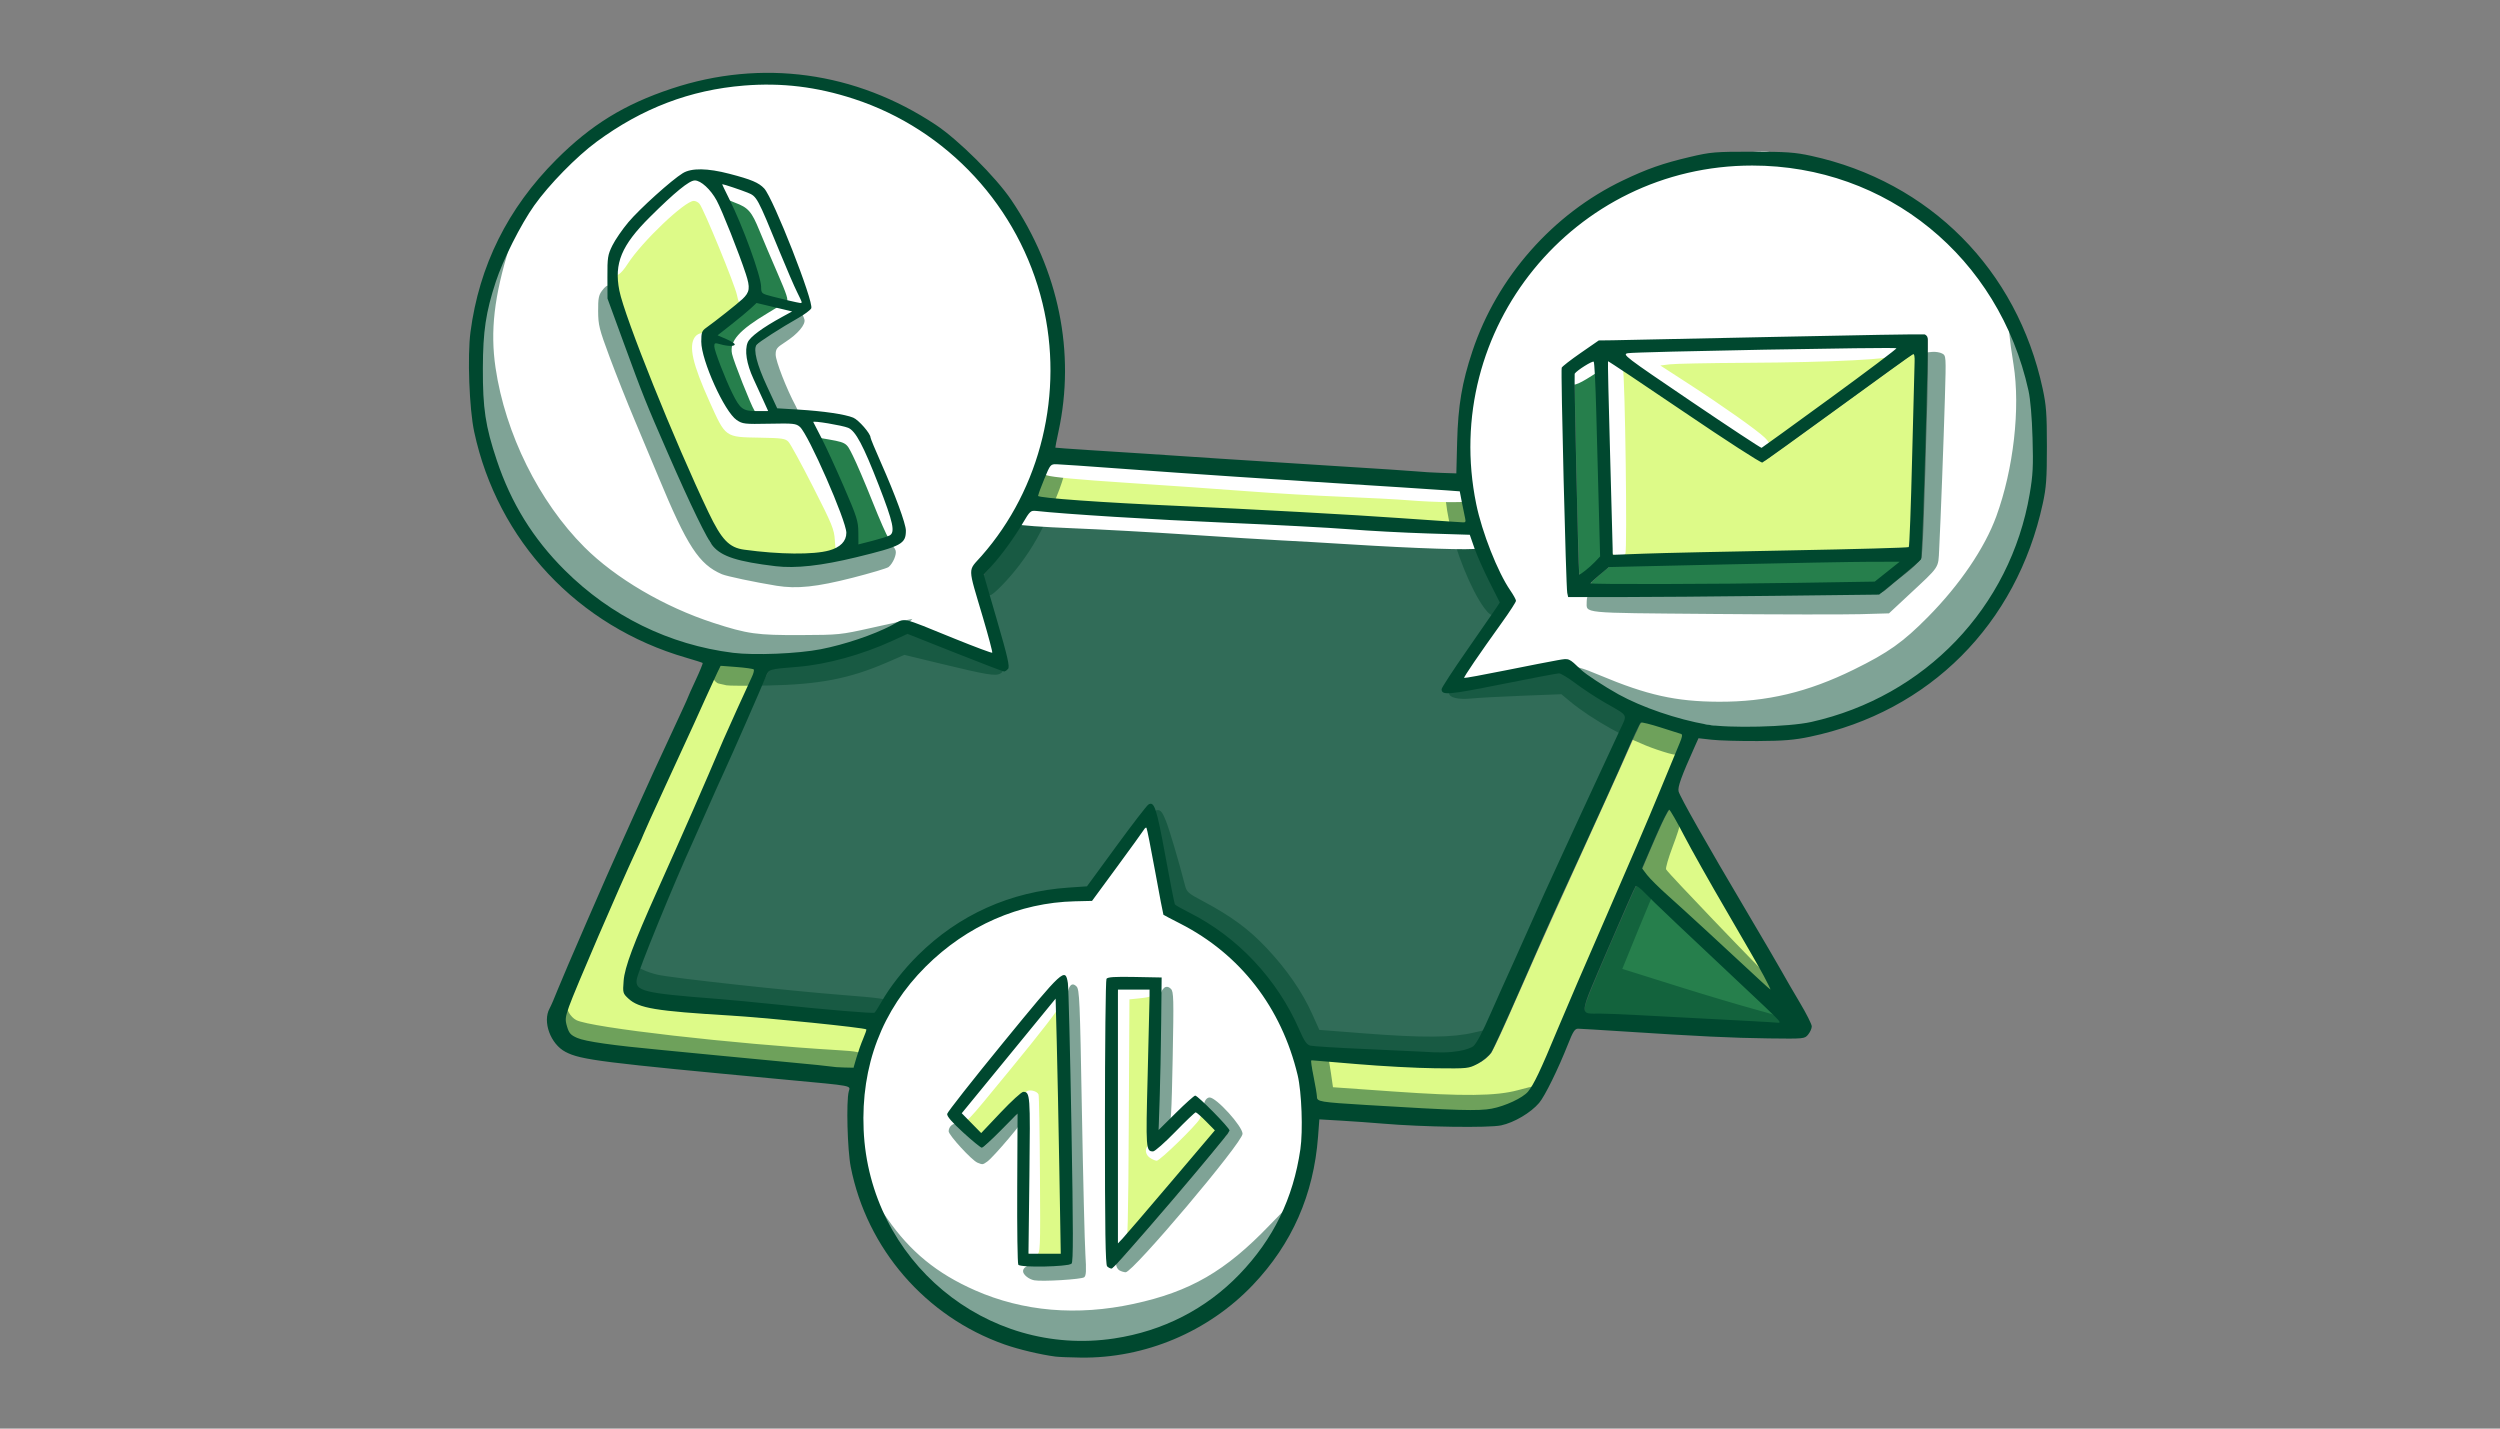 <?xml version="1.0" encoding="UTF-8" standalone="no"?>
<!-- Created with Inkscape (http://www.inkscape.org/) -->

<svg
   width="474.133mm"
   height="270.933mm"
   viewBox="0 0 474.133 270.933"
   version="1.1"
   id="svg1"
   xml:space="preserve"
   inkscape:version="1.4 (86a8ad7, 2024-10-11)"
   sodipodi:docname="Talk_Text_Data_Packages.svg"
   xmlns:inkscape="http://www.inkscape.org/namespaces/inkscape"
   xmlns:sodipodi="http://sodipodi.sourceforge.net/DTD/sodipodi-0.dtd"
   xmlns="http://www.w3.org/2000/svg"
   xmlns:svg="http://www.w3.org/2000/svg"><rect x="0" y="0" width="474.133" height="270.933" fill="#808080" stroke="none"/><sodipodi:namedview
     id="namedview1"
     pagecolor="#ffffff"
     bordercolor="#666666"
     borderopacity="1.0"
     inkscape:showpageshadow="2"
     inkscape:pageopacity="0.0"
     inkscape:pagecheckerboard="0"
     inkscape:deskcolor="#d1d1d1"
     inkscape:document-units="mm"
     inkscape:zoom="0.50268269"
     inkscape:cx="706.21091"
     inkscape:cy="435.66251"
     inkscape:window-width="1920"
     inkscape:window-height="991"
     inkscape:window-x="1911"
     inkscape:window-y="-9"
     inkscape:window-maximized="1"
     inkscape:current-layer="layer1" /><defs
     id="defs1" /><g
     inkscape:label="Talk_Text_Data_Packages"
     inkscape:groupmode="layer"
     id="layer1"
     transform="translate(132.027,-12.965)"><g
       id="g25"><path
         style="opacity:1;fill:#ddfa88;fill-opacity:1;stroke-width:1.885;-inkscape-stroke:none"
         d="m 1176.035,516.022 c -2.997,1.666 -3.503,5.769 -5.245,8.516 -26.534,60.038 -54.568,119.446 -80.859,179.624 -7.433,16.361 -14.191,33.06 -22.422,49.042 -3.995,5.489 -10.458,9.08 -17.038,10.454 -17.708,1.157 -35.456,-0.185 -53.201,-1.003 -19.199,-1.152 -38.487,-2.845 -57.625,-4.389 -3.342,1.161 -0.78,5.517 -0.808,8.112 1.638,7.357 2.18,14.976 4.266,22.211 2.493,3.33 7.418,2.615 11.072,3.366 30.535,2.445 61.15,4.041 91.743,5.374 11.567,0.21 23.514,0.42 34.394,-4.139 7.864,-3.092 16.386,-7.261 19.964,-15.445 11.115,-21.15 19.278,-43.671 28.993,-65.468 26.013,-60.666 52.965,-120.947 77.486,-182.239 1.376,-2.324 0.344,-5.432 -2.497,-5.849 -9.106,-3.078 -18.267,-6.217 -27.673,-8.213 l -0.495,0.044 z"
         id="path2"
         transform="matrix(0.265,0,0,0.265,-132.027,12.965)" /><path
         style="opacity:1;fill:#ddfa88;fill-opacity:1;stroke-width:2.665;-inkscape-stroke:none"
         d="m 515.032,476.514 c -36.086,78.969 -73.047,157.632 -106.089,237.962 -3.016,7.632 -7.341,16.424 -2.998,24.466 3.968,8.002 14.253,8.144 21.832,9.911 35.672,5.048 71.645,7.621 107.471,11.344 22.485,2.059 44.954,4.499 67.398,6.653 3.524,-0.547 8.372,1.504 10.891,-1.412 2.12,-8.835 6.084,-17.035 8.309,-25.786 0.067,-5.306 -6.963,-4.152 -10.369,-5.002 -40.854,-4.915 -81.91,-7.88 -122.918,-10.924 -11.596,-1.537 -24.165,-1.361 -34.609,-7.278 -3.122,-2.26 -6.678,-5.217 -5.282,-9.502 0.063,-13.2 6.352,-25.257 10.793,-37.389 19.147,-44.864 39.603,-89.174 58.658,-134.071 7.794,-18.13 16.328,-35.943 23.96,-54.138 0.037,-4.548 -6.298,-3.686 -9.353,-4.394 -5.825,-0.318 -12.023,-1.879 -17.695,-0.441 z"
         id="path3"
         transform="matrix(0.265,0,0,0.265,-132.027,12.965)" /><path
         style="opacity:1;fill:#ddfa88;fill-opacity:1;stroke-width:1.885;-inkscape-stroke:none"
         d="m 756.007,331.108 c -4.327,-0.453 -5.551,4.564 -7.223,7.514 -2.239,5.472 -5.317,10.887 -6.031,16.809 0.936,3.111 5.132,2.193 7.617,2.929 34.319,3.561 68.836,4.638 103.276,6.477 64.185,2.927 128.326,6.65 192.414,11.232 2.222,0.199 6.231,0.572 5.968,-2.767 -1.145,-7.18 -2.367,-14.367 -3.986,-21.454 -1.925,-2.568 -5.776,-1.177 -8.553,-1.886 -83.849,-5.65 -167.727,-10.691 -251.54,-16.863 -10.644,-0.668 -21.278,-1.711 -31.941,-1.99 z"
         id="path5"
         transform="matrix(0.265,0,0,0.265,-132.027,12.965)" /><path
         style="opacity:1;fill:#ddfa88;fill-opacity:1;stroke-width:1.885;-inkscape-stroke:none"
         d="m 497.862,127.653 c -6.562,1.509 -11.36,6.87 -16.453,10.934 -12.647,11.617 -25.984,23.173 -34.752,38.157 -5.08,8.516 -6.406,18.742 -4.939,28.451 2,12.463 7.121,24.16 11.231,36.025 15.624,41.214 32.447,82.004 51.12,121.936 5.491,10.619 9.84,23.05 20.417,29.773 6.566,3.36 14.272,3.209 21.427,4.237 16.874,1.415 34.28,2.842 50.842,-1.567 6.979,-1.879 13.182,-8.98 11.102,-16.504 -3.801,-14.332 -10.068,-27.877 -15.947,-41.447 -5.041,-10.509 -9.718,-21.28 -15.877,-31.19 -3.35,-5.382 -10.478,-4.19 -15.862,-4.516 -9.247,-0.3 -18.58,0.469 -27.777,-0.568 -6.687,-2.558 -9.717,-9.769 -13.201,-15.321 -6.383,-12.131 -12.117,-24.873 -14.525,-38.483 -0.126,-3.14 -0.793,-6.846 0.87,-9.651 9.798,-8.068 20.405,-15.34 29.527,-24.253 3.841,-3.591 3.972,-9.297 2.26,-13.951 -5.962,-18.656 -13.02,-36.991 -21.14,-54.815 -3.482,-6.711 -8.314,-13.438 -15.361,-16.678 -0.954,-0.318 -1.946,-0.617 -2.964,-0.569 z"
         id="path6"
         transform="matrix(0.265,0,0,0.265,-132.027,12.965)" /><path
         style="opacity:1;fill:#ddfa88;fill-opacity:1;stroke-width:1.885;-inkscape-stroke:none"
         d="m 1335.192,247.92 c -53.924,0.524 -107.85,1.464 -161.75,3.168 -3.029,0.538 -7.596,-0.674 -9.338,2.575 -0.339,3.287 3.704,4.748 5.644,6.768 27.088,19.313 54.792,37.759 82.535,56.114 3.46,1.94 6.634,4.744 10.488,5.803 4.31,-1.656 7.759,-5.181 11.68,-7.618 28.088,-20.319 56.186,-40.644 83.678,-61.764 2.395,-1.04 1.924,-4.774 -0.808,-4.758 -7.355,-0.51 -14.76,-0.203 -22.129,-0.287 z"
         id="path8"
         transform="matrix(0.265,0,0,0.265,-132.027,12.965)" /><path
         style="opacity:1;fill:#ddfa88;fill-opacity:1;stroke-width:1.885;-inkscape-stroke:none"
         d="m 1371.239,252.499 c -5.425,2.212 -9.803,6.503 -14.716,9.659 -31.162,22.497 -62.138,45.232 -93.434,67.535 -21.968,-13.149 -42.989,-27.975 -64.354,-42.137 -14.919,-9.801 -29.472,-20.207 -44.751,-29.434 -2.895,-1.224 -3.616,2.63 -3.134,4.685 0.957,44.948 2.221,89.91 3.557,134.837 1.562,3.403 5.943,1.124 8.768,1.537 66.645,-2.457 133.356,-2.54 200.009,-4.972 2.521,-0.326 7.404,0.512 7.017,-3.458 2.032,-43.463 2.684,-86.977 3.861,-130.468 -0.381,-2.398 1.153,-7.828 -2.824,-7.783 z"
         id="path9"
         transform="matrix(0.265,0,0,0.265,-132.027,12.965)" /><path
         style="opacity:1;fill:#ddfa88;fill-opacity:1;stroke-width:1.885;-inkscape-stroke:none"
         d="m 800.36,707.957 c -1.487,3.842 -0.263,8.328 -0.661,12.427 0,56.687 0,113.375 0,170.062 1.217,4.142 4.951,0.248 6.342,-1.734 22.284,-25.445 43.956,-51.421 65.914,-77.148 1.395,-3.252 -3.114,-4.96 -4.655,-7.295 -3.384,-3.032 -6.262,-7.051 -10.484,-8.86 -4.643,2.985 -8.11,7.702 -12.285,11.376 -5.916,5.458 -11.181,11.76 -17.872,16.308 -2.192,1.3 -2.235,-1.875 -2.437,-3.189 -1.172,-17.105 0.021,-34.258 0.233,-51.374 0.486,-19.693 1.194,-39.385 1.127,-59.087 -1.078,-3.528 -5.72,-1.441 -8.465,-2.002 -5.54,0.313 -11.382,-0.644 -16.756,0.514 z"
         id="path10"
         transform="matrix(0.265,0,0,0.265,-132.027,12.965)" /><path
         style="opacity:1;fill:#ddfa88;fill-opacity:1;stroke-width:1.885;-inkscape-stroke:none"
         d="m 754.932,715.292 c -22.349,27.105 -44.535,54.354 -66.814,81.521 -1.329,3.255 3.153,4.927 4.706,7.252 3.517,3.075 6.3,7.22 10.309,9.578 3.648,-1.567 5.784,-5.546 8.82,-8.089 6.85,-6.76 13.185,-14.138 20.628,-20.252 1.078,-1.15 2.619,-0.935 2.69,0.824 1.476,7.893 0.649,15.972 0.961,24.011 0.029,29.426 -0.443,58.848 -0.747,88.272 1.047,3.555 5.72,1.461 8.465,2.022 5.664,-0.231 11.502,0.469 17.056,-0.356 2.218,-2.235 0.489,-6.187 0.956,-9.134 -0.943,-56.279 -1.785,-112.564 -3.485,-168.825 -0.433,-2.38 0.852,-8.698 -3.545,-6.822 z"
         id="path11"
         transform="matrix(0.265,0,0,0.265,-132.027,12.965)" /><path
         style="opacity:1;fill:#ddfa88;fill-opacity:1;stroke-width:0.942;-inkscape-stroke:none"
         d="m 1194.909,579.056 c -4.122,6.202 -6.747,13.243 -9.86,19.973 -3.273,7.579 -6.638,15.149 -9.743,22.782 -0.345,2.049 1.809,3.386 2.726,5.022 8.533,10.198 18.908,18.659 28.6,27.663 20.05,18.239 39.82,36.785 59.813,55.084 1.006,1.258 3.337,1.652 3.985,-0.144 0.638,-1.825 -1.093,-3.457 -1.642,-5.115 -7.72,-15.06 -16.495,-29.548 -24.915,-44.22 -13.408,-22.972 -26.656,-46.039 -39.088,-69.514 -2.221,-3.843 -4.101,-7.933 -6.843,-11.444 -0.866,-0.874 -2.112,-0.913 -3.034,-0.088 z"
         id="path12"
         transform="matrix(0.265,0,0,0.265,-132.027,12.965)" /><path
         style="opacity:1;fill:#316c58;fill-opacity:1;stroke-width:2.665;-inkscape-stroke:none"
         d="m 742.677,364.827 c -7.499,-0.147 -9.765,8.572 -13.51,13.441 -7.04,11.681 -15.952,21.882 -24.479,32.42 -2.231,3.623 1.585,7.797 1.82,11.579 4.796,18.113 11.24,35.935 14.339,54.379 0.058,0.932 0.5,3.624 -1.367,2.646 -23.045,-7.969 -45.466,-17.573 -68.218,-26.341 -6.535,1.529 -12.571,5.49 -18.973,7.679 -21.095,9.04 -43.71,14.364 -66.537,16.254 -5.2,1.124 -12.044,-0.197 -15.977,4.114 -7.198,12.757 -11.904,26.773 -18.201,39.987 -25.395,57.836 -52.374,115.054 -74.7,174.178 -1.446,4.282 -4.392,9.949 0.196,13.472 6.814,5.093 15.999,4.635 24.048,6.026 38.296,3.557 76.566,7.115 114.866,10.777 10.22,0.634 20.491,2.268 30.725,1.78 5.083,-3.365 6.712,-10.011 10.543,-14.579 23.752,-36.084 61.601,-62.504 104.029,-71.204 11.652,-2.793 23.666,-3.15 35.506,-4.429 7.043,-2.285 9.727,-10.235 14.326,-15.359 10.848,-14.481 21.167,-29.379 32.899,-43.164 1.834,-1.64 2.225,2.624 2.889,3.669 5.12,19.899 8.388,40.515 12.365,60.768 -0.189,4.626 3.107,8.054 7.105,9.772 17.882,9.07 34.752,20.163 48.541,34.818 15.639,15.165 26.963,33.937 36.112,53.531 2.436,4.003 4.101,10.386 9.935,10.112 30.496,2.708 61.138,3.49 91.707,5.08 7.894,-0.776 16.605,-0.571 23.571,-4.842 7.152,-6.383 9.325,-16.384 13.745,-24.57 26.912,-59.78 53.712,-119.577 81.492,-178.957 4.838,-11.21 10.647,-22.131 14.542,-33.681 -0.595,-5.117 -6.814,-6.624 -10.317,-9.378 -12.835,-7.028 -24.397,-16.058 -36.846,-23.685 -10.621,0.802 -21.205,3.813 -31.795,5.57 -16.431,2.874 -32.676,7.243 -49.326,8.343 -0.992,0.004 -3.578,0.024 -1.874,-1.673 12.22,-20.852 26.897,-40.159 40.407,-60.18 0.429,-4.406 -3.642,-8.182 -5.004,-12.328 -6.119,-12.28 -11.681,-24.639 -16.102,-37.646 -2.699,-2.86 -7.497,-0.949 -11.063,-1.741 -50.302,-1.31 -100.414,-5.786 -150.721,-7.774 -50.282,-2.218 -100.549,-4.977 -150.697,-8.862 z"
         id="path15"
         transform="matrix(0.265,0,0,0.265,-132.027,12.965)" /><path
         style="opacity:1;fill:#267f4c;fill-opacity:1;stroke-width:1.333;-inkscape-stroke:none"
         d="m 1172.568,633.405 c -2.679,0.675 -2.916,4.12 -4.227,6.135 -10.343,23.311 -20.566,46.682 -30.31,70.25 -1.571,4.591 -4.17,9.155 -3.986,14.129 0.248,3.215 3.734,4.46 6.524,4.364 27.532,0.518 55.184,2.415 82.778,3.775 17.334,0.927 34.792,1.894 52.015,2.902 2.296,-0.167 2.752,-3.173 1.069,-4.453 -10.429,-10.906 -21.772,-20.898 -32.655,-31.345 -21.932,-20.635 -43.858,-41.261 -65.489,-62.205 -1.704,-1.373 -3.313,-3.582 -5.719,-3.552 z"
         id="path16"
         transform="matrix(0.265,0,0,0.265,-132.027,12.965)" /><path
         style="opacity:1;fill:#267f4c;fill-opacity:1;stroke-width:1.885;-inkscape-stroke:none"
         d="m 1349.87,401.086 c -65.465,0.304 -130.905,2.256 -196.354,3.603 -5.27,2.986 -9.505,7.691 -14.176,11.579 -2.286,3.744 3.27,3.837 5.69,3.738 34.838,0.815 69.696,0.172 104.54,-0.011 31.409,-0.285 62.815,-0.771 94.22,-1.357 5.208,-2.982 9.617,-7.414 14.437,-11.065 1.579,-1.561 5.392,-3.26 3.244,-5.907 -3.611,-1.258 -7.804,-0.235 -11.601,-0.578 z"
         id="path18"
         transform="matrix(0.265,0,0,0.265,-132.027,12.965)" /><path
         style="opacity:1;fill:#267f4c;fill-opacity:1;stroke-width:1.885;-inkscape-stroke:none"
         d="m 1141.339,257.569 c -5.1,2.115 -9.766,5.408 -13.899,9.067 -1.5,3.684 -0.137,8.029 -0.474,11.981 0.906,43.198 1.589,86.408 3.147,129.588 -0.183,2.212 0.874,6.004 3.817,4.484 5.421,-3.636 10.453,-8.087 14.575,-13.103 0.706,-4.783 -0.312,-9.871 -0.162,-14.775 -1.304,-40.406 -1.717,-80.846 -3.683,-121.227 -0.273,-2.176 0.015,-6.323 -3.321,-6.014 z"
         id="path19"
         transform="matrix(0.265,0,0,0.265,-132.027,12.965)" /><path
         style="opacity:1;fill:#267f4c;fill-opacity:1;stroke-width:1.333;-inkscape-stroke:none"
         d="m 541.488,215.553 c -8.737,8.261 -18.395,15.498 -27.692,23.117 -1.781,1.788 0.299,3.755 2.09,4.254 2.199,1.044 4.389,1.914 6.546,3.065 -3.511,-0.106 -6.934,-2.034 -10.44,-1.368 -2.892,1.364 -1.539,5.121 -0.919,7.447 3.932,12.131 8.763,24.021 14.762,35.282 2.094,4.137 5.516,8.103 10.384,8.704 4.782,0.532 9.661,0.536 14.438,0.354 2.864,-0.736 1.043,-3.928 0.202,-5.643 -4.23,-9.803 -9.406,-19.251 -12.651,-29.449 -1.25,-4.978 -2.227,-10.486 -0.445,-15.437 3.442,-4.877 8.848,-7.893 13.699,-11.181 5.537,-3.62 11.524,-6.516 17.107,-10.035 1.546,-1.957 -0.728,-3.726 -2.656,-3.754 -7.826,-1.807 -15.644,-3.863 -23.49,-5.448 -0.312,0.03 -0.624,0.061 -0.936,0.091 z"
         id="path20"
         transform="matrix(0.265,0,0,0.265,-132.027,12.965)" /><path
         style="opacity:1;fill:#267f4c;fill-opacity:1;stroke-width:1.333;-inkscape-stroke:none"
         d="m 518.131,130.475 c -2.37,0.448 -1.924,3.155 -0.977,4.683 9.454,19.578 18.23,39.573 24.344,60.422 1.393,4.435 2.067,9.035 2.745,13.61 1.114,3.895 5.872,4.044 9.077,5.096 6.941,1.66 13.832,3.718 20.883,4.811 2.309,-0.086 2.648,-2.919 1.52,-4.485 -9.243,-19.72 -17.159,-40.02 -25.714,-60.04 -2.654,-5.456 -4.526,-11.73 -9.226,-15.844 -4.648,-3.11 -10.281,-4.27 -15.445,-6.262 -2.382,-0.672 -4.724,-1.814 -7.206,-1.991 z"
         id="path21"
         transform="matrix(0.265,0,0,0.265,-132.027,12.965)" /><path
         style="opacity:1;fill:#267f4c;fill-opacity:1;stroke-width:1.885;-inkscape-stroke:none"
         d="m 582.132,300.876 c -2.001,2.882 1.73,5.889 2.495,8.73 9.543,19.375 18.767,38.931 26.465,59.07 2.865,6.885 1.961,14.468 3.205,21.639 1.793,2.831 5.419,0.086 7.927,-0.089 5.733,-1.905 12.205,-2.347 17.278,-5.829 3.85,-3.824 1.272,-9.72 0.16,-14.177 -5.971,-18.445 -12.986,-36.614 -21.595,-53.996 -2.91,-5.707 -7.265,-11.762 -14.18,-12.488 -6.878,-1.369 -13.856,-3.006 -20.855,-3.115 l -0.479,0.134 z"
         id="path22"
         transform="matrix(0.265,0,0,0.265,-132.027,12.965)" /><path
         style="opacity:1;fill:#ffffff;fill-opacity:1;stroke-width:2.665;-inkscape-stroke:none"
         d="m 546.339,59.3 c -48.155,0.027 -95.574,19.21 -131.516,50.99 -19.139,17.39 -36.445,37.287 -47.647,60.787 -13.683,26.156 -22.964,55.212 -22.346,84.982 0.225,20.11 -0.685,40.67 5.364,60.122 9.563,35.137 27.484,68.3 53.75,93.761 30.849,30.779 71.309,51.906 114.458,58.551 21.45,3.616 43.355,1.902 64.815,-0.691 21.157,-3.33 41.534,-10.569 60.662,-20.096 5.478,-3.542 11.472,0.916 16.852,2.454 16.536,6.326 32.885,13.508 49.694,19.185 4.182,-0.58 1.323,-5.556 0.993,-8.08 -4.086,-16.893 -10.419,-33.242 -13.583,-50.341 -0.323,-4.473 4.232,-7.409 6.391,-10.855 38.178,-42.801 55.809,-102.419 48.805,-159.167 C 746.681,185.456 716.364,133.49 671.628,100.213 640.317,76.809 602.216,62.179 563.158,59.586 557.557,59.318 551.946,59.246 546.339,59.3 Z m -45.186,64.009 c 13.884,0.377 27.84,3.707 40.627,9.446 7.604,3.793 9.356,12.993 13.191,19.842 9.191,21.087 18.111,42.539 24.299,64.496 2.026,4.483 -3.706,6.399 -6.418,8.484 -10.699,6.97 -22.645,12.458 -31.918,21.366 -2.892,5.238 0.325,11.471 1.79,16.723 3.847,10.134 8.219,20.23 13.178,29.78 5.161,1.8 11.287,1.189 16.84,1.87 12.624,1.065 25.342,1.581 37.465,5.522 6.875,3.94 12.065,10.497 14.271,18.119 7.778,19.449 17.197,38.466 22.619,58.651 1.866,4.959 -0.911,10.372 -5.775,12.143 -14.209,5.235 -29.192,8.16 -43.935,11.515 -16.88,3.347 -34.601,4.94 -51.613,1.511 -11.568,-2.088 -24.637,-3.536 -33.357,-12.245 -8.493,-12.758 -14.139,-27.197 -20.816,-40.948 -16.783,-36.469 -32.229,-73.593 -45.603,-111.489 -2.757,-8.452 -6.802,-16.689 -8.7,-25.289 0.343,-10.244 -0.119,-20.678 0.718,-30.805 9.189,-20.876 27.244,-35.867 44.163,-50.374 5.532,-4.516 11.363,-9.129 18.975,-8.317 z"
         id="path23"
         transform="matrix(0.265,0,0,0.265,-132.027,12.965)" /><path
         style="opacity:1;fill:#ffffff;fill-opacity:1;stroke-width:2.665;-inkscape-stroke:none"
         d="m 1254.962,117.333 c -58.499,-0.74 -116.138,26.641 -153.746,71.229 -27.223,32.075 -44.906,72.676 -48.043,114.746 -1.305,24.203 -0.45,48.875 6.975,72.143 5.518,18.605 13.277,36.571 23.559,53.042 2.436,3.206 -1.998,6.288 -3.153,9.134 -10.625,15.695 -22.375,30.888 -32.163,47.193 0.018,4.486 5.554,1.825 8.163,1.672 22.062,-3.868 43.901,-9.135 66.028,-12.197 5.117,1.359 8.219,6.605 12.729,9.259 26.981,20.331 59.398,33.034 92.73,37.942 23.985,2.14 48.374,1.509 72.085,-2.862 61.639,-13.682 115.955,-57.49 141.467,-115.382 8.085,-18.502 13.873,-38.168 16.315,-58.225 0.348,-20.56 1.039,-41.286 -1.751,-61.717 -4.203,-22.867 -12.93,-44.848 -24.422,-65.014 -26.625,-46.341 -72.117,-81.531 -124.018,-94.682 -17.174,-4.623 -34.992,-6.493 -52.754,-6.281 z m 115.437,124.244 c 3.126,0.058 6.292,-0.023 9.376,0.549 0.403,31.542 -1.133,63.072 -1.863,94.606 -0.837,20.874 -0.964,42.015 -2.631,62.691 -6.054,7.702 -14.648,13.035 -21.938,19.502 -3.604,2.767 -6.713,6.9 -11.779,5.627 -71.71,0.883 -143.675,1.949 -215.242,1.093 -2.126,-0.192 -1.041,-3.962 -1.53,-5.625 -1.725,-51.692 -3.309,-103.47 -3.789,-155.22 1.586,-3.231 6.22,-4.936 9.019,-7.547 5.546,-3.789 10.866,-8.416 16.745,-11.392 74.539,-1.663 149.079,-3.453 223.633,-4.285 z"
         id="path24"
         transform="matrix(0.265,0,0,0.265,-132.027,12.965)" /><path
         style="opacity:1;fill:#ffffff;fill-opacity:1;stroke-width:1.885;-inkscape-stroke:none"
         d="m 821.399,592.049 c -3.632,1.104 -4.92,5.503 -7.37,8.072 -10.21,13.723 -19.895,27.854 -30.482,41.286 -1.845,2.831 -5.281,3.32 -8.339,2.893 -59.601,-0.79 -117.409,36.151 -143.049,89.728 -10.401,21.269 -15.354,45.079 -14.73,68.726 -0.305,13.909 1.475,27.788 5.061,41.222 11.494,44.837 43.682,83.728 85.511,103.514 24.61,11.818 52.35,17.133 79.578,14.859 39.298,-2.974 77.526,-20.874 104.15,-50.082 21.013,-22.045 35.21,-50.3 40.691,-80.235 3.56,-18.541 2.923,-37.674 0.374,-56.3 -4.945,-26.108 -16.42,-50.983 -32.823,-71.871 -15.192,-19.556 -35.468,-34.665 -57.568,-45.595 -2.287,-1.518 -5.466,-2.269 -7.116,-4.492 -3.976,-20.085 -7.173,-40.345 -11.775,-60.295 -0.31,-0.864 -1.193,-1.471 -2.114,-1.429 z m -58.815,108.729 c 1.904,6.691 1.248,13.86 1.751,20.733 1.569,57.748 2.818,115.518 2.631,173.295 -0.261,3.158 0.336,6.816 -0.613,9.674 -5.271,1.485 -11.007,0.752 -16.397,1.139 -6.111,-0.018 -12.265,0.394 -18.348,-0.315 -0.555,-35.426 -0.392,-70.987 -0.557,-106.465 -1.269,-4.185 -5.036,-0.122 -6.589,1.729 -6.88,6.698 -13.518,13.65 -20.747,19.962 -8.154,-6.062 -15.818,-12.991 -22.373,-20.748 -1.193,-1.558 1.508,-3.079 1.934,-4.442 18.839,-25.013 38.974,-49.064 58.876,-73.228 6.293,-7.106 11.95,-14.983 19.435,-20.904 0.284,-0.122 0.698,-0.507 0.997,-0.429 z m 46.344,1.509 c 7.303,0.011 14.675,0.018 21.929,0.181 -0.218,34.655 -0.823,69.303 -2,103.935 -0.777,2.24 -0.038,6.459 3.08,4.553 8.303,-7.846 16.046,-16.36 24.906,-23.581 7.724,6.695 14.901,14.082 21.595,21.81 2.095,1.764 -1.531,3.597 -2.147,5.2 -23.791,29.165 -48.405,57.887 -73.379,86.134 -2.285,2.171 -4.224,5.426 -7.003,6.712 -1.686,-1.455 -0.909,-4.318 -1.394,-6.288 -0.695,-57.475 -0.51,-114.96 -0.329,-172.438 0.196,-8.619 -0.209,-17.293 0.794,-25.87 4.639,-0.441 9.272,-0.279 13.948,-0.347 z"
         id="path25"
         transform="matrix(0.265,0,0,0.265,-132.027,12.965)" /></g><path
       style="mix-blend-mode:hard-light;fill:#00482f;fill-opacity:1;opacity:0.5"
       d="m 67.24,267.643 c -6.403,-0.53 -12.464,-2.437 -16.941,-5.33 -2.927,-1.892 -12.401,-11.472 -14.567,-14.73 -1.986,-2.988 -3.349,-6.086 -3.345,-7.605 l 0.003,-1.058 0.783,0.919 c 0.43,0.506 1.814,2.41 3.076,4.231 4.347,6.277 9.431,10.434 16.647,13.61 9.148,4.026 19.343,4.894 30.1,2.564 10.723,-2.323 17.393,-6.186 25.761,-14.919 2.796,-2.918 5.174,-5.216 5.285,-5.105 0.11,0.11 -0.689,1.95 -1.776,4.087 -1.702,3.346 -2.525,4.474 -5.924,8.113 -4.759,5.095 -5.418,5.661 -8.358,7.169 -1.261,0.647 -3.459,2.1 -4.884,3.228 -4.639,3.674 -6.595,4.343 -14.166,4.85 -5.71,0.382 -6.819,0.38 -11.694,-0.023 z m -3.123,-11.866 c -1.034,-0.193 -2.117,-1.075 -2.117,-1.723 0,-0.908 1.53,-1.553 3.694,-1.557 1.17,-0.002 2.735,-0.104 3.478,-0.227 l 1.352,-0.223 -0.236,-2.03 c -0.334,-2.877 -0.475,-43.338 -0.163,-46.675 0.303,-3.236 0.974,-4.334 2.013,-3.295 0.562,0.562 0.648,2.565 1.023,23.705 0.225,12.7 0.522,24.887 0.659,27.081 0.198,3.166 0.15,4.067 -0.229,4.369 -0.506,0.402 -7.975,0.855 -9.474,0.575 z m 16.14,-1.893 c -0.34,-0.198 -0.617,-0.743 -0.617,-1.212 0,-0.915 0.188,-1.155 6.347,-8.109 6.417,-7.245 12.507,-14.578 13.51,-16.267 0.128,-0.215 -0.48,-1.309 -1.351,-2.431 -0.871,-1.122 -1.678,-2.416 -1.794,-2.876 -0.212,-0.845 0.354,-1.886 1.025,-1.886 1.286,0 6.252,5.473 6.252,6.891 0,1.649 -20.801,26.285 -22.171,26.26 -0.321,-0.006 -0.861,-0.173 -1.2,-0.37 z M 53.352,233.47 c -1.061,-0.43 -5.462,-5.227 -5.462,-5.953 0,-0.796 0.668,-1.475 1.453,-1.475 0.334,0 1.532,0.796 2.663,1.769 l 2.057,1.769 1.058,-1.178 c 0.582,-0.648 1.938,-2.158 3.014,-3.356 1.076,-1.198 2.147,-2.179 2.381,-2.179 0.597,0 1.837,1.306 1.837,1.935 0,0.579 -5.961,7.631 -7.161,8.471 -0.85,0.595 -0.857,0.596 -1.841,0.197 z m 33.767,-6.44 c -0.851,-0.851 -0.344,-19.465 0.668,-24.537 0.427,-2.141 1.316,-2.921 2.256,-1.98 0.519,0.519 0.551,1.795 0.332,13.14 -0.203,10.523 -0.33,12.666 -0.781,13.183 -0.622,0.712 -1.86,0.809 -2.476,0.194 z m 43.498,-3.111 c -3.687,-0.134 -8.179,-0.363 -9.983,-0.51 -3.889,-0.316 -3.975,-0.401 -4.625,-4.517 -1.042,-6.598 -3.973,-14.165 -7.274,-18.779 -3.592,-5.021 -14.215,-13.582 -16.854,-13.582 -0.476,0 -1.045,-0.216 -1.264,-0.48 -0.667,-0.804 -3.663,-14.677 -3.705,-17.159 -0.036,-2.069 0.029,-2.293 0.664,-2.293 0.528,0 0.904,0.505 1.506,2.022 0.702,1.768 2.456,7.691 3.6,12.152 0.355,1.384 0.565,1.574 3.455,3.111 5.382,2.863 8.682,5.297 12.085,8.915 3.808,4.048 6.722,8.266 8.605,12.459 l 1.36,3.028 8.508,0.66 c 11.138,0.864 16.717,0.823 20.795,-0.151 1.713,-0.409 3.182,-0.744 3.263,-0.744 0.418,0 0.071,2.497 -0.414,2.982 -2.423,2.423 -6.749,2.759 -20.604,1.604 -10.762,-0.897 -10.341,-0.901 -10.024,0.088 0.14,0.437 0.436,2.063 0.659,3.615 l 0.405,2.821 11.448,0.808 c 13.286,0.937 19.498,0.872 23.619,-0.249 3.388,-0.922 3.528,-0.914 3.528,0.196 0,1.398 -1.997,3.079 -4.487,3.778 -2.272,0.637 -10.743,0.716 -24.265,0.226 z M 19.691,215.786 c -2.219,-0.166 -6.346,-0.697 -9.172,-1.179 -2.826,-0.482 -8.075,-1.126 -11.665,-1.43 -10.758,-0.911 -20.793,-2.464 -23.149,-3.582 -1.582,-0.751 -2.378,-2.425 -2.043,-4.297 0.234,-1.307 1.028,-2.539 1.636,-2.539 0.178,0 0.261,0.278 0.184,0.617 -0.213,0.941 0.691,2.486 1.786,3.053 2.76,1.427 29.539,4.501 49.768,5.711 3.288,0.197 4.141,0.364 4.696,0.92 0.874,0.874 0.699,1.328 -0.798,2.079 -1.561,0.783 -6.009,1.039 -11.244,0.647 z m 184.369,-7.611 c -0.252,-0.252 -7.288,-0.542 -11.707,-0.481 -1.552,0.021 -4.568,-0.216 -6.703,-0.528 -12.409,-1.81 -14.083,-1.961 -14.54,-1.312 -1.229,1.746 -1.388,1.791 -2.698,0.76 -1.201,-0.944 -1.174,-1.794 0.151,-4.91 0.595,-1.397 1.689,-4.232 2.433,-6.299 2.16,-6.006 3.346,-8.848 7.679,-18.399 4.54,-10.008 5.44,-11.642 6.413,-11.642 0.69,0 1.24,0.886 0.896,1.443 -0.109,0.177 0.07,0.321 0.398,0.321 0.878,0 0.528,1.879 -1.21,6.483 -0.796,2.11 -1.344,4.015 -1.217,4.233 0.127,0.218 1.434,1.663 2.904,3.212 1.47,1.549 4.18,4.404 6.024,6.346 1.843,1.942 6.249,6.501 9.79,10.131 4.848,4.971 6.438,6.818 6.438,7.477 0,1.183 -1.2,1.559 -2.23,0.698 -1.265,-1.056 -6.721,-6.241 -13.468,-12.799 -3.493,-3.394 -7.496,-7.281 -8.897,-8.637 -1.401,-1.356 -2.637,-2.376 -2.746,-2.267 -0.109,0.109 -1.531,3.466 -3.159,7.459 l -2.961,7.26 1.121,0.347 c 0.616,0.191 5.01,1.571 9.764,3.067 4.754,1.496 11.325,3.453 14.604,4.349 5.956,1.628 6.919,2.126 6.453,3.338 -0.158,0.412 -0.661,0.577 -1.761,0.577 -0.847,0 -1.643,-0.103 -1.768,-0.229 z M 26.723,204.99 c -4.577,-0.332 -14.685,-1.289 -20.285,-1.92 -3.493,-0.393 -8.504,-0.841 -11.137,-0.996 -2.633,-0.154 -5.131,-0.465 -5.553,-0.69 -0.985,-0.527 -1.832,-2.171 -1.832,-3.558 0,-1.341 0.663,-1.64 2.049,-0.923 0.58,0.3 1.813,0.715 2.741,0.923 2.899,0.65 25.034,3.07 35.427,3.874 6.435,0.498 7.997,0.718 8.693,1.228 0.529,0.387 0.446,0.533 -0.781,1.367 -1.257,0.854 -1.643,0.928 -4.555,0.872 -1.75,-0.034 -3.896,-0.114 -4.769,-0.177 z M 182.155,155.114 c -5.282,-1.789 -12.284,-5.683 -16.456,-9.152 l -1.606,-1.336 -7.39,0.288 c -4.064,0.158 -8.422,0.394 -9.683,0.524 -2.457,0.253 -4.233,-0.171 -4.233,-1.012 0,-0.913 0.966,-1.31 4.815,-1.982 11.602,-2.024 14.444,-2.566 14.764,-2.815 0.194,-0.151 1.385,-0.283 2.646,-0.292 1.968,-0.015 2.869,0.224 6.35,1.686 9.003,3.781 14.465,4.998 22.578,5.029 9.151,0.035 16.873,-1.803 25.612,-6.096 6.552,-3.219 9.345,-5.201 14.076,-9.992 6.046,-6.121 10.757,-13.062 12.955,-19.085 3.265,-8.945 4.577,-20.508 3.264,-28.769 -0.837,-5.27 -0.985,-6.919 -0.715,-7.994 0.242,-0.964 0.27,-0.976 0.755,-0.312 0.277,0.379 1.151,2.76 1.942,5.291 0.791,2.531 1.892,6.031 2.448,7.777 0.555,1.746 1.109,4.018 1.23,5.048 0.314,2.656 -0.435,9.097 -1.585,13.649 -0.54,2.134 -1.088,4.992 -1.219,6.35 -0.314,3.254 -0.802,5.179 -1.986,7.83 -2.167,4.851 -8.941,13.526 -14.644,18.754 -6.661,6.106 -16.538,10.988 -26.549,13.122 -3.848,0.82 -13.595,1.321 -15.561,0.8 -1.474,-0.391 -1.782,-1.065 -0.675,-1.475 0.631,-0.234 0.182,-0.363 -1.963,-0.564 -7.731,-0.725 -18.168,-4.606 -23.05,-8.572 -2.23,-1.812 -2.465,-1.257 -0.332,0.787 1.814,1.738 5.827,3.844 13.473,7.071 3.104,1.31 5.843,2.539 6.085,2.731 0.622,0.492 0.549,2.574 -0.113,3.236 -0.778,0.778 -1.644,0.691 -5.233,-0.524 z M 5.733,142.933 c -0.388,-0.096 -1.043,-0.245 -1.455,-0.332 -0.414,-0.087 -0.946,-0.633 -1.189,-1.221 -0.365,-0.882 -0.351,-1.197 0.082,-1.85 0.513,-0.772 0.654,-0.786 7.363,-0.744 3.762,0.024 6.285,-0.026 5.606,-0.11 -3.563,-0.443 -10.494,-1.654 -13.758,-2.403 -2.037,-0.468 -4.629,-0.953 -5.758,-1.077 -2.674,-0.295 -7.659,-1.749 -9.919,-2.893 -6.185,-3.131 -13.657,-9.794 -18.705,-16.679 -3.502,-4.777 -7.15,-13.734 -8.838,-21.701 -1.01,-4.77 -1.156,-14.462 -0.167,-11.108 0.143,0.485 0.185,-1.102 0.093,-3.528 -0.114,-2.998 0.007,-5.547 0.378,-7.963 0.886,-5.772 3.413,-12.847 5.471,-15.321 1.044,-1.256 0.972,-0.425 -0.328,3.75 -2.925,9.391 -3.685,15.984 -2.652,22.979 1.845,12.487 8.235,25.384 16.841,33.992 5.904,5.905 15.17,11.346 24.466,14.367 6.487,2.108 8.224,2.351 16.581,2.319 7.243,-0.028 7.542,-0.059 13.406,-1.371 3.298,-0.738 6.394,-1.422 6.879,-1.519 l 0.882,-0.177 -0.794,0.865 c -0.437,0.476 -0.794,0.974 -0.794,1.107 0,0.133 0.785,0.242 1.744,0.242 1.292,0 1.863,0.168 2.205,0.65 0.702,0.989 1.499,1.311 7.533,3.043 3.068,0.881 5.926,1.829 6.35,2.107 1.108,0.726 1.324,1.881 0.441,2.354 -0.947,0.507 -2.539,0.244 -11.092,-1.825 l -7.108,-1.72 -3.275,1.42 c -7.148,3.1 -12.857,4.203 -22.726,4.389 -3.881,0.073 -7.373,0.055 -7.761,-0.041 z M 25.841,137.485 c 3.425,-0.755 8.782,-2.438 8.538,-2.682 -0.082,-0.082 -0.537,-0.003 -1.01,0.177 -1.216,0.462 -7.271,1.358 -11.232,1.662 -2.791,0.214 -3.163,0.308 -2.222,0.56 0.621,0.167 1.226,0.46 1.344,0.651 0.299,0.485 0.954,0.432 4.583,-0.368 z m 123.603,-9.251 c -2.465,-3.335 -5.514,-10.883 -6.652,-16.465 -1.13,-5.545 -0.858,-8.095 0.81,-7.587 1.391,0.423 1.925,1.208 2.173,3.19 0.543,4.343 2.391,9.766 5.562,16.316 1.819,3.757 2.058,4.477 1.727,5.203 -0.281,0.618 -0.669,0.843 -1.448,0.843 -0.842,0 -1.294,-0.312 -2.172,-1.499 z m 42.983,1.167 c -25.101,-0.217 -23.518,-0.058 -23.53,-2.359 -0.007,-1.363 0.733,-2.046 1.83,-1.691 1.158,0.376 33.916,0.197 38.558,-0.211 2.134,-0.187 6.273,-0.342 9.198,-0.344 5.218,-0.003 5.353,-0.022 7.232,-1.044 1.053,-0.573 2.888,-2.041 4.078,-3.263 l 2.163,-2.222 0.211,-9.172 c 0.116,-5.045 0.374,-12.427 0.574,-16.404 0.2,-3.978 0.401,-8.502 0.448,-10.054 l 0.086,-2.822 1.13,-0.109 c 0.622,-0.06 1.474,0.075 1.894,0.299 0.76,0.407 0.763,0.452 0.531,8.4 -0.242,8.297 -0.81,23.311 -1.088,28.778 -0.185,3.626 0.201,3.052 -5.818,8.658 l -3.704,3.45 -5.468,0.154 c -3.007,0.085 -15.753,0.065 -28.323,-0.043 z M 54.328,125.152 c -0.631,-0.384 -1.146,-0.979 -1.145,-1.322 0.005,-1.613 0.801,-3.307 1.976,-4.203 2.45,-1.869 7.838,-10.881 9.825,-16.433 0.451,-1.26 0.983,-1.929 2.176,-2.734 1.937,-1.308 2.52,-1.336 2.821,-0.137 0.342,1.364 -0.361,3.94 -2.311,8.465 -2.202,5.11 -3.774,7.911 -6.37,11.357 -1.983,2.631 -4.978,5.709 -5.553,5.706 -0.15,-7.2e-4 -0.788,-0.316 -1.419,-0.7 z m -39.07,-1.095 c -4.084,-0.665 -9.473,-1.802 -10.376,-2.19 -4.329,-1.856 -6.593,-5.325 -12.016,-18.415 -1.125,-2.716 -3.177,-7.617 -4.559,-10.889 -1.382,-3.273 -3.494,-8.591 -4.694,-11.818 -1.999,-5.376 -2.183,-6.109 -2.201,-8.751 -0.016,-2.401 0.105,-3.05 0.724,-3.881 1.207,-1.619 1.68,-1.291 2.115,1.472 0.272,1.724 0.927,3.534 2.17,5.997 0.979,1.94 4.483,9.878 7.787,17.639 3.304,7.761 6.577,15.357 7.274,16.88 1.292,2.822 1.532,3.862 1.115,4.833 -0.517,1.204 1.227,2.037 7.737,3.695 3.485,0.888 6.734,1.541 7.219,1.451 0.485,-0.09 4.162,-0.959 8.171,-1.932 4.009,-0.972 7.999,-1.874 8.867,-2.005 1.768,-0.265 2.904,0.164 3.24,1.224 0.232,0.73 -0.494,2.437 -1.333,3.133 -0.277,0.23 -3.343,1.145 -6.814,2.034 -6.808,1.744 -10.599,2.144 -14.425,1.521 z m 2.312,-31.871 c -0.231,-0.279 -0.904,-0.613 -1.494,-0.742 -0.94,-0.206 -1.263,-0.638 -2.589,-3.462 -2.693,-5.734 -3.281,-8.678 -2.075,-10.4 0.473,-0.675 4.717,-3.708 7.347,-5.25 0.834,-0.489 1.373,-0.124 1.768,1.194 0.291,0.974 -1.244,2.787 -3.691,4.357 -1.547,0.992 -1.754,1.269 -1.754,2.342 0,1.208 2.08,6.546 3.786,9.715 0.49,0.911 0.796,1.903 0.681,2.205 -0.264,0.689 -1.421,0.713 -1.978,0.042 z"
       id="path26" /><path
       style="mix-blend-mode:overlay;fill:#ffffff"
       d="m 63.125,250.803 c -0.628,-0.628 -0.714,-1.412 -0.945,-8.581 -0.316,-9.802 -0.077,-21.716 0.446,-22.239 0.48,-0.48 2.056,-0.106 2.307,0.548 0.104,0.271 0.227,7.128 0.273,15.238 0.083,14.611 0.077,14.75 -0.653,15.235 -0.65,0.431 -0.819,0.407 -1.428,-0.201 z m 16.64,-1.206 c -0.382,-0.619 -0.485,-42.851 -0.113,-46.634 0.343,-3.488 1.032,-4.812 1.898,-3.645 0.389,0.524 0.713,0.568 2.175,0.295 2.041,-0.381 2.969,-0.007 2.969,1.197 0,1.081 -0.302,1.252 -2.621,1.492 l -1.898,0.196 -0.122,23.183 c -0.1,18.997 -0.209,23.289 -0.606,23.767 -0.573,0.69 -1.308,0.755 -1.683,0.149 z M 31.197,236.685 c -0.846,-2.113 -1.652,-6.508 -1.652,-9.001 0,-4.827 2.246,-12.742 5.644,-19.891 1.763,-3.71 5.985,-10.172 8.727,-13.359 5.708,-6.633 18.442,-12.027 27.71,-11.736 l 3.099,0.097 3.816,-5.804 c 3.664,-5.574 6.327,-8.656 7.21,-8.346 0.909,0.319 0.325,2.573 -1.436,5.541 -2.776,4.679 -7.115,11.383 -7.935,12.259 -0.665,0.711 -1.078,0.794 -3.968,0.794 -7.145,0 -15.082,2.517 -21.138,6.704 -3.09,2.136 -7.894,7.002 -10.057,10.187 -2.904,4.277 -6.392,12.76 -7.588,18.456 -0.298,1.417 -0.735,5.474 -0.971,9.015 -0.237,3.541 -0.54,6.438 -0.674,6.438 -0.134,0 -0.487,-0.608 -0.785,-1.352 z m 54.851,-4.15 c -1.147,-0.804 -0.937,-2.395 0.336,-2.542 0.664,-0.077 1.844,-1.145 4.192,-3.792 1.973,-2.225 3.532,-3.685 3.935,-3.685 0.996,0 1.591,1.548 1.012,2.631 -0.655,1.225 -7.566,7.952 -8.168,7.952 -0.276,0 -0.864,-0.253 -1.306,-0.563 z m -35.953,-7.079 c -1.608,-0.649 0.683,-4.425 8.207,-13.525 2.647,-3.201 5.549,-6.819 6.45,-8.038 1.883,-2.55 3.017,-3.082 3.994,-1.875 0.358,0.442 0.533,1.034 0.407,1.376 -0.331,0.896 -3.652,5.199 -9.616,12.458 -8.854,10.778 -8.195,10.107 -9.441,9.604 z m 94.103,-83.644 c 0,-0.581 0.641,-1.9 1.586,-3.263 0.872,-1.259 2.166,-3.161 2.874,-4.228 0.709,-1.067 2.297,-3.045 3.529,-4.396 1.233,-1.351 2.241,-2.636 2.241,-2.856 0,-0.22 -0.293,-0.665 -0.65,-0.989 -0.848,-0.768 -2.29,-3.641 -3.772,-7.521 -0.654,-1.712 -1.197,-2.841 -1.206,-2.508 -0.009,0.333 -0.294,0.75 -0.634,0.928 -0.699,0.366 -11.67,0.01 -24.43,-0.792 -4.56,-0.287 -10.354,-0.621 -12.876,-0.743 -2.522,-0.122 -10.301,-0.604 -17.286,-1.071 -6.985,-0.467 -17.053,-1.021 -22.373,-1.231 -5.32,-0.21 -9.977,-0.545 -10.349,-0.744 -0.372,-0.199 -0.718,-0.309 -0.769,-0.245 -2.127,2.688 -5.549,8.317 -6,9.87 l -0.579,1.992 1.967,4.592 c 2.022,4.721 2.94,7.97 2.543,9.004 -0.345,0.899 -1.531,0.701 -2.299,-0.382 -0.823,-1.162 -7.827,-17.164 -7.827,-17.884 0,-0.277 1.022,-1.842 2.27,-3.478 4.249,-5.568 6.833,-10.068 9.543,-16.615 3.882,-9.377 4.382,-18.641 1.604,-29.671 C 59.59,62.769 57.306,58.172 52.268,51.393 45.808,42.701 38.997,37.191 28.134,31.868 l -5.821,-2.852 1.791,-0.105 c 2.734,-0.16 8.014,1.139 11.25,2.767 8.883,4.468 20.103,15.436 24.789,24.231 2.347,4.405 7.593,18.929 8.189,22.672 0.522,3.278 0.455,8.946 -0.146,12.394 -0.444,2.547 -1.807,7.796 -2.462,9.478 -0.177,0.455 0.352,0.513 3.799,0.412 4.022,-0.118 14.551,0.413 33.575,1.692 12.401,0.834 24.573,1.435 33.337,1.647 7.908,0.191 8.667,0.298 9.743,1.374 l 0.844,0.844 -0.267,-1.485 c -0.147,-0.817 -0.265,-4.74 -0.264,-8.717 0.003,-6.739 0.07,-7.496 0.984,-11.112 1.7,-6.721 4.972,-14.203 8.486,-19.403 1.891,-2.798 7.179,-8.236 10.274,-10.565 2.319,-1.745 10.878,-6.661 16.06,-9.225 5.083,-2.514 21.879,-5.379 21.871,-3.73 -6.1e-4,0.13 -1.646,0.594 -3.657,1.031 -7.931,1.723 -17.529,5.707 -23.869,9.908 -5.238,3.47 -10.976,9.029 -15.54,15.056 -2.589,3.419 -7.001,12.203 -8.325,16.575 -0.924,3.051 -0.962,3.493 -0.979,11.289 -0.014,6.398 0.113,8.755 0.601,11.146 1.22,5.982 3.241,10.897 6.436,15.648 1.068,1.589 1.942,3.159 1.942,3.49 0,0.331 -1.44,2.131 -3.199,3.999 -1.759,1.869 -4.222,4.709 -5.473,6.311 -2.295,2.94 -6.089,6.149 -7.269,6.149 -0.463,0 -0.639,-0.269 -0.639,-0.975 z m 3.45,-31.445 c -0.565,-2.683 -0.835,-3.436 -1.037,-2.891 -0.254,0.685 -0.533,0.737 -3.9,0.72 -1.995,-0.01 -5.374,-0.166 -7.508,-0.346 -2.134,-0.18 -7.849,-0.484 -12.7,-0.674 -4.851,-0.19 -13.026,-0.668 -18.168,-1.062 -5.142,-0.394 -15.41,-1.112 -22.818,-1.595 -8.92,-0.581 -13.984,-1.056 -14.993,-1.404 -0.887,-0.306 -1.571,-0.386 -1.639,-0.19 -0.063,0.185 -0.852,1.808 -1.752,3.606 -0.9,1.799 -1.696,3.39 -1.767,3.538 -0.072,0.147 0.291,0.107 0.805,-0.088 0.514,-0.196 2.838,-0.356 5.164,-0.356 5.965,0 25.262,0.979 31.356,1.591 2.813,0.283 8.687,0.676 13.053,0.874 4.366,0.198 10.239,0.52 13.053,0.715 2.813,0.195 9.14,0.501 14.058,0.68 4.919,0.179 9.033,0.415 9.143,0.525 0.442,0.442 0.384,-0.169 -0.348,-3.645 z m 26.032,7.524 c -0.404,-0.404 -0.568,-1.338 -0.604,-3.44 -0.027,-1.587 -0.146,-9.427 -0.265,-17.423 l -0.215,-14.538 -2.741,1.749 c -2.869,1.831 -3.774,2.083 -4.47,1.246 -0.891,-1.074 1.192,-3.42 5.014,-5.647 1.534,-0.894 1.752,-0.935 2.46,-0.465 0.682,0.453 0.929,0.453 2.021,-0.004 1.49,-0.624 12.987,-1.096 27.173,-1.118 5.142,-0.008 12.686,-0.201 16.764,-0.43 4.078,-0.229 7.846,-0.308 8.373,-0.176 1.216,0.305 1.682,1.784 0.831,2.635 -0.807,0.807 -12.4,1.405 -28.966,1.493 -6.985,0.037 -13.486,0.168 -14.447,0.289 l -1.747,0.222 5.294,3.427 c 6.524,4.224 12.986,8.79 14.53,10.268 1.376,1.317 1.407,2.48 0.07,2.636 -0.571,0.067 -1.888,-0.508 -3.704,-1.616 -3.092,-1.887 -20.843,-13.619 -21.691,-14.337 -0.291,-0.246 -0.825,-0.553 -1.186,-0.681 -0.566,-0.202 -0.624,-0.104 -0.421,0.705 0.423,1.686 0.864,34.835 0.469,35.317 -0.5,0.613 -1.877,0.551 -2.542,-0.113 z M 26.306,115.441 c -0.134,-2.102 -0.487,-2.968 -4.136,-10.142 -2.194,-4.314 -4.292,-8.16 -4.663,-8.545 C 16.909,96.13 16.301,96.043 12.06,95.97 5.446,95.856 5.617,95.978 2.548,89.165 -0.684,81.987 -1.451,78.618 -0.245,76.896 0.39,75.989 1.853,75.852 2.167,76.67 c 0.118,0.307 0.214,1.017 0.214,1.577 0,1.247 1.441,5.255 3.692,10.269 1.971,4.391 1.382,4.1 8.444,4.166 2.503,0.023 4.824,0.188 5.156,0.366 0.385,0.206 1.002,0.174 1.698,-0.089 0.83,-0.313 1.864,-0.315 4.297,-0.008 3.629,0.458 5.614,1.276 6.224,2.563 3.621,7.645 7.321,17.368 7.039,18.495 -0.272,1.082 -1.791,1.606 -2.511,0.865 -0.26,-0.268 -1.6,-3.316 -2.978,-6.775 -1.377,-3.459 -3.052,-7.375 -3.721,-8.704 -1.336,-2.652 -0.995,-2.469 -6.248,-3.375 l -1.309,-0.226 2.325,4.711 c 1.279,2.591 3.101,6.537 4.05,8.768 1.483,3.489 1.694,4.268 1.5,5.563 -0.248,1.663 -1.442,2.904 -2.795,2.904 -0.726,0 -0.806,-0.194 -0.94,-2.298 z M 11.058,90.84 C 10.384,89.794 7.121,81.543 6.809,80.097 6.287,77.672 8.101,75.606 13.67,72.283 c 1.649,-0.984 3.216,-1.935 3.481,-2.113 0.388,-0.261 0.05,-1.319 -1.72,-5.393 -1.211,-2.788 -2.752,-6.418 -3.424,-8.067 -1.485,-3.644 -2.12,-4.368 -4.657,-5.311 C 6.267,50.995 5.032,50.44 4.606,50.164 3.839,49.668 3.837,49.673 4.313,50.805 12.135,69.388 11.764,68.195 10.207,69.752 8.662,71.296 8.187,71.14 7.746,68.942 7.356,66.999 1.439,52.584 0.633,51.613 0.383,51.311 -0.104,51.065 -0.449,51.065 c -1.707,0 -9.811,7.714 -12.515,11.913 -1.393,2.164 -2.364,2.735 -2.784,1.64 -0.468,-1.22 -0.155,-2.884 0.882,-4.694 1.358,-2.369 6.293,-7.524 9.701,-10.134 3.894,-2.982 5.856,-3.424 7.685,-1.729 0.812,0.752 0.871,0.76 1.034,0.139 0.095,-0.363 0.447,-0.765 0.782,-0.894 0.798,-0.306 5.962,0.538 7.264,1.188 1.093,0.545 1.879,1.671 1.544,2.212 -0.113,0.183 0.101,0.935 0.476,1.671 1.212,2.376 7.458,16.762 7.454,17.168 -0.006,0.537 -3.083,3.19 -6.698,5.776 -1.649,1.179 -3.368,2.538 -3.82,3.019 l -0.821,0.875 2.144,5.324 c 1.179,2.928 2.144,5.473 2.144,5.655 0,0.569 -1.077,1.44 -1.781,1.44 -0.37,0 -0.902,-0.357 -1.184,-0.794 z"
       id="path27" /><path
       style="fill:#00482f;fill-opacity:1"
       d="m 68.174,270.249 c -2.86,-0.371 -7.003,-1.356 -9.701,-2.308 -14.956,-5.275 -26.112,-18.164 -29.156,-33.688 -0.63,-3.215 -0.872,-12.42 -0.374,-14.28 0.313,-1.172 1.096,-1.024 -11.745,-2.223 -35.323,-3.299 -39.05,-3.768 -41.965,-5.285 -2.846,-1.481 -4.408,-5.732 -3.028,-8.241 0.283,-0.515 0.979,-2.127 1.546,-3.582 0.96,-2.463 9.805,-22.819 11.803,-27.164 0.491,-1.067 1.92,-4.242 3.175,-7.056 2.007,-4.497 3.424,-7.579 8.568,-18.64 0.662,-1.424 1.204,-2.639 1.204,-2.699 0,-0.06 0.645,-1.492 1.432,-3.181 0.788,-1.689 1.373,-3.13 1.301,-3.202 -0.072,-0.072 -1.488,-0.524 -3.148,-1.005 C -22.444,131.745 -37.656,115.534 -42.091,94.879 c -0.938,-4.37 -1.312,-14.363 -0.708,-18.944 1.659,-12.585 7.069,-23.469 16.236,-32.66 6.598,-6.616 12.92,-10.513 21.899,-13.498 17.072,-5.676 34.897,-3.237 50.099,6.855 4.305,2.858 11.388,9.905 14.329,14.256 9.017,13.341 12.201,28.961 8.955,43.921 -0.358,1.649 -0.627,3.024 -0.597,3.054 0.029,0.031 2.752,0.229 6.051,0.441 3.298,0.212 8.458,0.543 11.465,0.736 3.007,0.193 8.961,0.589 13.229,0.881 4.269,0.291 14.19,0.926 22.049,1.41 7.858,0.484 15.002,0.957 15.875,1.05 0.873,0.093 2.891,0.214 4.484,0.268 l 2.896,0.098 0.153,-5.997 c 0.175,-6.86 0.91,-11.215 2.898,-17.183 4.673,-14.025 15.237,-26.013 28.528,-32.375 4.614,-2.209 7.568,-3.243 12.737,-4.461 3.945,-0.93 4.713,-0.994 11.804,-0.992 6.505,0.002 8.094,0.114 11.165,0.783 22.476,4.898 39.057,21.576 43.918,44.173 0.681,3.165 0.797,4.757 0.797,10.936 0,6.129 -0.118,7.779 -0.776,10.818 -4.958,22.906 -21.514,39.491 -44.167,44.245 -2.94,0.617 -4.978,0.785 -9.878,0.815 -3.395,0.021 -7.317,-0.09 -8.713,-0.247 l -2.54,-0.284 -0.683,1.519 c -2.558,5.691 -3.298,7.738 -3.093,8.557 0.26,1.038 5.249,9.84 12.907,22.772 3.045,5.142 6.062,10.301 6.705,11.465 0.643,1.164 2.177,3.806 3.408,5.872 1.232,2.065 2.239,4.072 2.239,4.459 0,0.387 -0.305,1.079 -0.678,1.537 -0.675,0.829 -0.709,0.832 -7.497,0.746 -6.921,-0.088 -13.174,-0.388 -27.456,-1.317 -4.366,-0.284 -8.275,-0.521 -8.687,-0.526 -0.613,-0.008 -0.958,0.519 -1.898,2.901 -1.887,4.777 -4.396,9.886 -5.489,11.174 -1.583,1.866 -4.755,3.739 -7.213,4.261 -2.356,0.5 -14.824,0.317 -22.397,-0.329 -2.134,-0.182 -5.724,-0.438 -7.977,-0.57 l -4.097,-0.239 -0.249,3.302 c -0.828,10.969 -4.93,20.293 -12.362,28.103 -8.446,8.875 -20.451,13.941 -32.641,13.774 -2.037,-0.028 -4.18,-0.113 -4.763,-0.188 z m 11.114,-3.442 c 9.221,-1.39 17.392,-5.571 23.723,-12.138 6.464,-6.706 10.216,-14.392 11.58,-23.726 0.518,-3.544 0.25,-10.878 -0.515,-14.073 -3.075,-12.852 -10.885,-22.934 -22.264,-28.74 -1.707,-0.871 -3.144,-1.627 -3.192,-1.679 -0.049,-0.053 -0.754,-3.747 -1.567,-8.21 -0.813,-4.463 -1.556,-8.192 -1.65,-8.287 -0.094,-0.095 -0.309,0.063 -0.476,0.353 -0.168,0.289 -2.451,3.449 -5.075,7.021 l -4.77,6.494 -3.277,0.078 c -10.504,0.25 -20.468,4.612 -28.259,12.37 -8.288,8.254 -12.306,18.818 -11.78,30.97 1.074,24.797 23.215,43.232 47.522,39.568 z m -1.342,-13.672 c -0.322,-0.322 -0.422,-6.85 -0.418,-27.252 0.003,-14.756 0.134,-27.032 0.292,-27.28 0.216,-0.34 1.54,-0.427 5.374,-0.353 l 5.088,0.098 -0.088,8.643 c -0.048,4.754 -0.179,11.262 -0.29,14.464 l -0.202,5.821 3.296,-3.263 c 1.813,-1.795 3.455,-3.263 3.649,-3.263 0.509,0 6.512,6.104 6.512,6.621 0,0.613 -21.836,26.187 -22.359,26.187 -0.237,0 -0.621,-0.191 -0.854,-0.423 z m 12.076,-15.949 8.354,-9.846 -1.682,-1.708 c -0.925,-0.939 -1.803,-1.708 -1.951,-1.708 -0.148,0 -1.894,1.667 -3.88,3.704 -1.986,2.037 -3.875,3.704 -4.199,3.704 -1.367,0 -1.401,-0.478 -1.035,-14.329 0.194,-7.35 0.355,-14.039 0.357,-14.863 l 0.004,-1.499 H 82.991 79.992 v 24.069 24.069 l 0.838,-0.874 c 0.461,-0.481 4.597,-5.305 9.192,-10.72 z M 61.097,252.818 c -0.15,-0.243 -0.242,-6.803 -0.205,-14.579 l 0.068,-14.137 -3.208,3.263 c -1.765,1.795 -3.375,3.263 -3.579,3.263 -0.204,0 -1.788,-1.294 -3.521,-2.876 -2.143,-1.957 -3.117,-3.086 -3.045,-3.532 0.058,-0.36 4.851,-6.456 10.651,-13.546 11.39,-13.923 11.762,-14.265 12.241,-11.267 0.124,0.776 0.428,12.97 0.676,27.096 0.347,19.835 0.354,25.781 0.031,26.106 -0.612,0.614 -9.742,0.802 -10.109,0.209 z m 7.782,-18.045 C 68.729,225.994 68.509,215.108 68.39,210.582 l -0.216,-8.228 -8.901,10.87 -8.901,10.87 1.845,1.879 1.845,1.879 3.704,-3.914 c 2.037,-2.153 3.963,-3.909 4.278,-3.903 1.301,0.025 1.342,0.581 1.16,15.817 l -0.178,14.886 h 3.062 3.062 z m 82.015,-11.552 c 2.565,-0.486 5.871,-2.034 6.862,-3.212 1.082,-1.286 2.386,-4.03 5.606,-11.799 1.451,-3.502 5.656,-13.265 9.343,-21.696 3.687,-8.431 8.135,-18.821 9.883,-23.09 1.748,-4.269 3.507,-8.521 3.907,-9.45 0.533,-1.238 0.612,-1.723 0.294,-1.816 -0.239,-0.07 -1.988,-0.625 -3.887,-1.234 -1.899,-0.609 -3.586,-1.024 -3.749,-0.924 -0.163,0.101 -1.102,2.06 -2.087,4.355 -0.985,2.295 -3.165,7.179 -4.845,10.854 -1.68,3.675 -3.811,8.349 -4.735,10.386 -0.924,2.037 -2.67,5.847 -3.88,8.467 -1.21,2.619 -4.415,9.842 -7.122,16.051 -2.707,6.209 -5.27,11.816 -5.694,12.46 -0.425,0.644 -1.566,1.597 -2.536,2.117 -1.743,0.934 -1.839,0.945 -8.114,0.876 -3.493,-0.038 -10.16,-0.395 -14.817,-0.793 -4.657,-0.398 -8.555,-0.724 -8.663,-0.725 -0.108,-5.2e-4 0.088,1.388 0.435,3.086 0.347,1.698 0.634,3.426 0.637,3.841 0.007,0.927 0.553,1.017 9.355,1.554 17.283,1.053 21.289,1.17 23.805,0.693 z M 30.406,213.538 c 0.307,-1.056 0.878,-2.666 1.269,-3.578 0.391,-0.911 0.661,-1.706 0.602,-1.765 -0.324,-0.324 -18.759,-2.206 -25.662,-2.62 -14.303,-0.858 -17.496,-1.388 -19.467,-3.229 -1.054,-0.984 -1.082,-1.089 -0.901,-3.388 0.2,-2.547 1.881,-7.048 6.352,-17.013 5.236,-11.667 8.767,-19.725 12.6,-28.751 0.547,-1.289 4.749,-10.563 5.354,-11.818 0.328,-0.679 0.488,-1.334 0.357,-1.456 -0.131,-0.122 -1.595,-0.326 -3.254,-0.454 l -3.015,-0.232 -0.648,1.336 c -0.357,0.735 -1.324,2.844 -2.149,4.687 -1.649,3.684 -1.797,4.008 -7.709,16.839 -2.255,4.896 -4.101,8.968 -4.101,9.049 0,0.081 -0.647,1.535 -1.438,3.231 -3.241,6.95 -11.661,26.488 -12.705,29.482 -0.729,2.09 -0.767,2.488 -0.368,3.822 0.372,1.243 0.69,1.596 1.922,2.132 1.565,0.681 6.684,1.414 15.94,2.28 3.104,0.291 8.026,0.768 10.936,1.061 2.91,0.293 8.784,0.855 13.053,1.248 4.269,0.393 7.999,0.774 8.29,0.845 0.291,0.072 1.351,0.149 2.356,0.171 l 1.827,0.041 z m 114.281,-1.246 c 1.142,-0.187 2.377,-0.611 2.743,-0.942 0.601,-0.544 1.747,-2.72 3.223,-6.122 0.699,-1.611 3.455,-7.757 4.587,-10.231 0.488,-1.067 1.837,-4.083 2.997,-6.703 2.149,-4.853 2.939,-6.595 6.246,-13.758 1.03,-2.231 2.348,-5.089 2.928,-6.35 0.581,-1.261 1.61,-3.484 2.287,-4.939 1.26,-2.707 3.18,-6.841 5.465,-11.769 1.479,-3.19 1.794,-2.608 -2.862,-5.287 -1.635,-0.94 -4.113,-2.567 -5.506,-3.616 -1.394,-1.048 -2.808,-1.906 -3.143,-1.906 -0.335,0 -5.232,0.927 -10.882,2.06 -10.173,2.04 -11.394,2.141 -11.394,0.943 0,-0.27 2.194,-3.635 4.876,-7.479 2.682,-3.844 5.166,-7.434 5.521,-7.977 l 0.644,-0.989 -1.992,-3.95 c -1.096,-2.173 -2.377,-5.062 -2.846,-6.42 l -0.854,-2.469 -8.054,-0.253 c -4.43,-0.139 -11.071,-0.494 -14.757,-0.789 -3.687,-0.295 -14.243,-0.856 -23.46,-1.247 -13.61,-0.578 -30.673,-1.639 -36.09,-2.245 -0.885,-0.099 -1.131,0.133 -2.347,2.215 -1.639,2.807 -4.146,6.251 -6.065,8.333 l -1.412,1.532 2.523,8.683 c 2.011,6.922 2.437,8.786 2.1,9.192 -0.232,0.28 -0.573,0.509 -0.757,0.509 -0.184,0 -4.381,-1.605 -9.327,-3.567 l -8.992,-3.567 -2.889,1.323 c -5.743,2.631 -12.463,4.479 -17.882,4.919 -5.588,0.453 -5.525,0.433 -6.115,1.908 -0.823,2.056 -6.362,14.691 -7.83,17.858 -0.719,1.552 -2.143,4.727 -3.163,7.056 -1.02,2.328 -2.254,5.106 -2.741,6.174 -3.748,8.208 -10.472,24.666 -10.731,26.265 -0.362,2.231 1.291,2.64 14.882,3.688 2.522,0.194 7.682,0.681 11.465,1.08 9.42,0.995 18.448,1.752 18.74,1.571 0.133,-0.082 0.714,-0.983 1.291,-2.002 1.601,-2.829 4.221,-6.179 6.941,-8.877 7.765,-7.7 17.533,-12.093 28.564,-12.845 l 3.501,-0.239 5.539,-7.574 c 3.046,-4.166 5.794,-7.735 6.105,-7.932 1.116,-0.704 1.553,0.611 3.213,9.667 0.905,4.938 1.722,9.102 1.816,9.255 0.094,0.153 1.315,0.85 2.712,1.551 9.18,4.602 16.712,12.623 20.901,22.259 0.919,2.114 1.396,2.804 2.059,2.982 0.475,0.127 5.123,0.416 10.33,0.642 5.207,0.226 10.102,0.454 10.878,0.506 3.329,0.225 5.064,0.194 7.016,-0.126 z m 60.686,-5.703 c -0.137,-0.222 -1.377,-1.462 -2.755,-2.756 -15.008,-14.091 -21.442,-20.193 -22.688,-21.516 -0.817,-0.867 -1.605,-1.457 -1.751,-1.311 -0.146,0.146 -2.527,5.537 -5.291,11.979 -5.667,13.21 -5.553,12.177 -1.35,12.215 2.183,0.02 8.02,0.309 28.046,1.391 3.007,0.163 5.596,0.319 5.753,0.348 0.157,0.029 0.173,-0.129 0.036,-0.351 z m -2.872,-8.505 c -0.747,-1.407 -3.912,-6.923 -7.034,-12.259 -3.122,-5.336 -6.781,-11.836 -8.132,-14.445 -1.351,-2.609 -2.607,-4.794 -2.792,-4.856 -0.185,-0.062 -1.421,2.414 -2.748,5.502 l -2.412,5.614 0.963,1.262 c 0.53,0.694 2.336,2.481 4.014,3.971 2.553,2.266 11.311,10.322 17.68,16.261 0.879,0.82 1.648,1.495 1.708,1.499 0.06,0.005 -0.501,-1.143 -1.248,-2.549 z m 8.979,-48.194 c 21.584,-4.829 37.761,-21.719 41.433,-43.262 0.611,-3.581 0.694,-5.216 0.538,-10.585 -0.114,-3.943 -0.405,-7.353 -0.768,-8.996 -5.59,-25.311 -26.916,-42.686 -52.394,-42.686 -33.845,0 -59.139,31.025 -52.345,64.203 1.095,5.349 4.074,12.904 6.448,16.355 0.602,0.874 1.094,1.769 1.094,1.988 0,0.219 -1.16,2.016 -2.578,3.993 -4.45,6.205 -7.384,10.508 -7.251,10.634 0.07,0.067 3.62,-0.582 7.889,-1.442 4.269,-0.86 8.696,-1.724 9.838,-1.92 2.231,-0.383 2.061,-0.453 4.467,1.838 0.915,0.871 4.455,3.193 7.084,4.645 4.456,2.462 11.056,4.72 16.71,5.715 4.257,0.749 15.561,0.475 19.835,-0.481 z m -46.273,-24.479 c -0.239,-1.119 -1.252,-42.197 -1.052,-42.708 0.09,-0.231 1.709,-1.489 3.597,-2.796 l 3.433,-2.376 2.646,-0.032 c 1.455,-0.018 15.266,-0.306 30.692,-0.641 15.425,-0.335 28.232,-0.548 28.46,-0.475 0.228,0.074 0.473,0.32 0.546,0.547 0.246,0.77 -0.958,41.685 -1.24,42.12 -0.154,0.237 -2.001,1.838 -4.105,3.558 l -3.825,3.126 -19.884,0.234 c -10.936,0.129 -24.207,0.234 -29.491,0.235 l -9.606,3.4e-4 z m 43.79,-1.91 14.529,-0.233 2.363,-1.883 2.363,-1.883 -5.603,0.009 c -3.082,0.005 -15.489,0.232 -27.572,0.504 l -21.969,0.495 -1.755,1.469 c -0.965,0.808 -1.755,1.534 -1.755,1.613 0,0.222 23.24,0.169 39.4,-0.09 z m -38.566,-3.94 1.01,-1.064 -0.25,-9.287 c -0.137,-5.108 -0.357,-13.365 -0.488,-18.348 -0.131,-4.984 -0.343,-9.166 -0.472,-9.294 -0.23,-0.23 -3.237,1.662 -3.616,2.274 -0.133,0.215 0.667,35.874 0.854,38.066 0.02,0.235 1.994,-1.329 2.96,-2.346 z m 37.266,-2.218 c 12.127,-0.222 22.153,-0.502 22.281,-0.622 0.128,-0.12 0.412,-7.679 0.631,-16.798 0.219,-9.119 0.432,-17.336 0.473,-18.26 0.048,-1.077 -0.061,-1.628 -0.303,-1.534 -0.208,0.08 -6.62,4.699 -14.249,10.265 -7.629,5.566 -14.077,10.199 -14.33,10.296 -0.252,0.097 -6.918,-4.209 -14.812,-9.569 -7.894,-5.36 -14.397,-9.699 -14.451,-9.643 -0.054,0.056 0.12,7.802 0.385,17.212 0.266,9.41 0.488,17.648 0.495,18.305 l 0.013,1.195 5.909,-0.221 c 3.25,-0.122 15.831,-0.403 27.958,-0.625 z m 7.359,-28.847 c 7.021,-5.121 12.686,-9.39 12.589,-9.488 -0.246,-0.246 -49.487,0.663 -50.933,0.941 -1.132,0.217 -0.697,0.549 11.978,9.135 7.234,4.9 13.253,8.868 13.376,8.816 0.123,-0.052 5.968,-4.284 12.99,-9.404 z M 23.642,136.092 c 4.491,-0.876 9.999,-2.731 13.396,-4.511 2.835,-1.485 1.315,-1.806 12.045,2.538 3.801,1.539 6.983,2.726 7.07,2.638 0.088,-0.087 -0.706,-3.093 -1.764,-6.678 -2.943,-9.977 -2.914,-8.667 -0.252,-11.691 C 65.396,105.602 69.787,87.397 65.693,70.489 61.28,52.262 47.67,37.518 29.898,31.713 22.88,29.42 16.229,28.615 9.075,29.193 c -10.203,0.824 -19.287,4.284 -27.933,10.639 -3.822,2.809 -9.061,8.162 -11.869,12.127 -2.538,3.583 -5.909,10.274 -7.263,14.415 -1.904,5.823 -2.439,9.397 -2.461,16.441 -0.024,7.633 0.484,10.984 2.642,17.446 2.714,8.125 6.877,14.862 12.869,20.828 8.774,8.736 19.828,14.164 31.94,15.685 4.045,0.508 12.278,0.171 16.642,-0.681 z M 15.081,120.347 C 7.907,119.488 4.872,118.521 3.211,116.566 2.069,115.22 -1.002,108.896 -5.384,98.866 -9.504,89.435 -10.112,87.916 -13.781,77.876 L -16.811,69.585 -16.828,65.528 c -0.016,-3.715 0.063,-4.221 0.939,-6.003 0.526,-1.07 1.892,-3.058 3.036,-4.417 2.148,-2.552 8.213,-8.016 10.329,-9.306 1.647,-1.004 4.668,-0.961 8.836,0.125 4.159,1.084 5.559,1.674 6.594,2.779 1.727,1.843 9.5,21.658 8.921,22.741 -0.186,0.348 -1.315,1.182 -2.508,1.855 -3.14,1.769 -7.543,4.601 -7.869,5.061 -0.643,0.907 0.064,3.726 1.957,7.804 l 1.965,4.233 4,0.242 c 4.773,0.289 8.871,0.891 10.417,1.531 1.031,0.427 3.285,3.013 3.285,3.768 0,0.176 0.894,2.335 1.987,4.798 2.678,6.037 4.716,11.585 4.716,12.841 0,2.537 -0.81,2.973 -9.42,5.072 -6.571,1.602 -11.49,2.148 -15.275,1.695 z m 10.135,-2.982 c 2.134,-0.59 3.27,-1.756 3.27,-3.357 0,-2.263 -7.192,-18.664 -8.805,-20.08 -0.736,-0.646 -1.225,-0.697 -5.806,-0.604 -4.716,0.095 -5.07,0.055 -6.195,-0.706 C 5.371,91.055 0.97,81.309 0.97,77.755 c 0,-1.7 0.12,-2.048 0.895,-2.597 1.704,-1.208 5.989,-4.597 6.913,-5.469 1.399,-1.319 1.508,-2.135 0.638,-4.786 C 8.12,60.954 4.895,52.829 3.891,50.985 2.746,48.88 0.894,47.184 -0.259,47.184 c -1.038,0 -3.805,2.257 -8.519,6.948 -5.395,5.369 -6.806,8.765 -5.789,13.933 0.981,4.988 10.53,28.745 16.916,42.089 2.478,5.177 3.902,6.666 6.752,7.058 6.681,0.919 13.121,0.979 16.115,0.152 z m 11.458,-2.839 c 1.11,-0.594 0.72,-2.425 -2.029,-9.509 -2.944,-7.587 -4.407,-10.333 -5.814,-10.916 -1.135,-0.47 -6.765,-1.403 -6.617,-1.096 0.058,0.12 0.781,1.529 1.607,3.131 0.826,1.602 2.72,5.73 4.21,9.172 2.443,5.646 2.711,6.487 2.729,8.582 l 0.02,2.323 2.632,-0.674 c 1.447,-0.371 2.916,-0.826 3.263,-1.012 z M 12.822,89.076 C 12.36,88.058 11.48,86.135 10.865,84.804 9.557,81.971 9.153,79.413 9.777,77.906 10.212,76.856 12.585,75.104 16.379,73.03 l 1.827,-0.998 -3.376,-0.804 -3.376,-0.804 -1.097,1.026 c -0.604,0.564 -2.266,1.944 -3.694,3.066 l -2.597,2.04 1.627,0.704 c 0.895,0.387 1.627,0.843 1.627,1.012 0,0.402 -1.297,0.392 -2.736,-0.02 -1.026,-0.294 -1.144,-0.253 -1.144,0.397 0,0.799 2.061,6.154 3.437,8.927 1.47,2.964 1.997,3.351 4.558,3.351 h 2.227 z m 7.198,-18.797 c 0,-0.103 -0.399,-0.975 -0.886,-1.937 C 18.647,67.381 17.15,63.915 15.808,60.641 11.575,50.315 11.519,50.211 9.75,49.497 8.473,48.981 5.255,47.908 4.944,47.893 c -0.046,-0.002 0.536,1.226 1.293,2.73 2.589,5.141 6.053,14.664 6.085,16.729 0.02,1.285 0.036,1.299 2.184,1.86 2.033,0.531 4.658,1.14 5.25,1.22 0.146,0.019 0.265,-0.049 0.265,-0.153 z M 145.849,111.301 c -0.104,-0.437 -0.378,-1.774 -0.608,-2.972 l -0.419,-2.179 -2.517,-0.189 c -1.384,-0.104 -5.216,-0.359 -8.514,-0.566 -26.064,-1.635 -39.644,-2.54 -53.622,-3.573 -5.821,-0.43 -11.123,-0.795 -11.783,-0.811 -1.175,-0.029 -1.224,0.03 -2.36,2.793 -0.638,1.552 -1.169,2.993 -1.181,3.201 -0.023,0.406 12.432,1.294 26.966,1.924 12.517,0.542 33.802,1.714 41.628,2.291 3.881,0.286 8.008,0.57 9.172,0.631 1.164,0.061 2.412,0.141 2.772,0.177 0.512,0.052 0.614,-0.107 0.466,-0.727 z"
       id="path1" /></g></svg>
